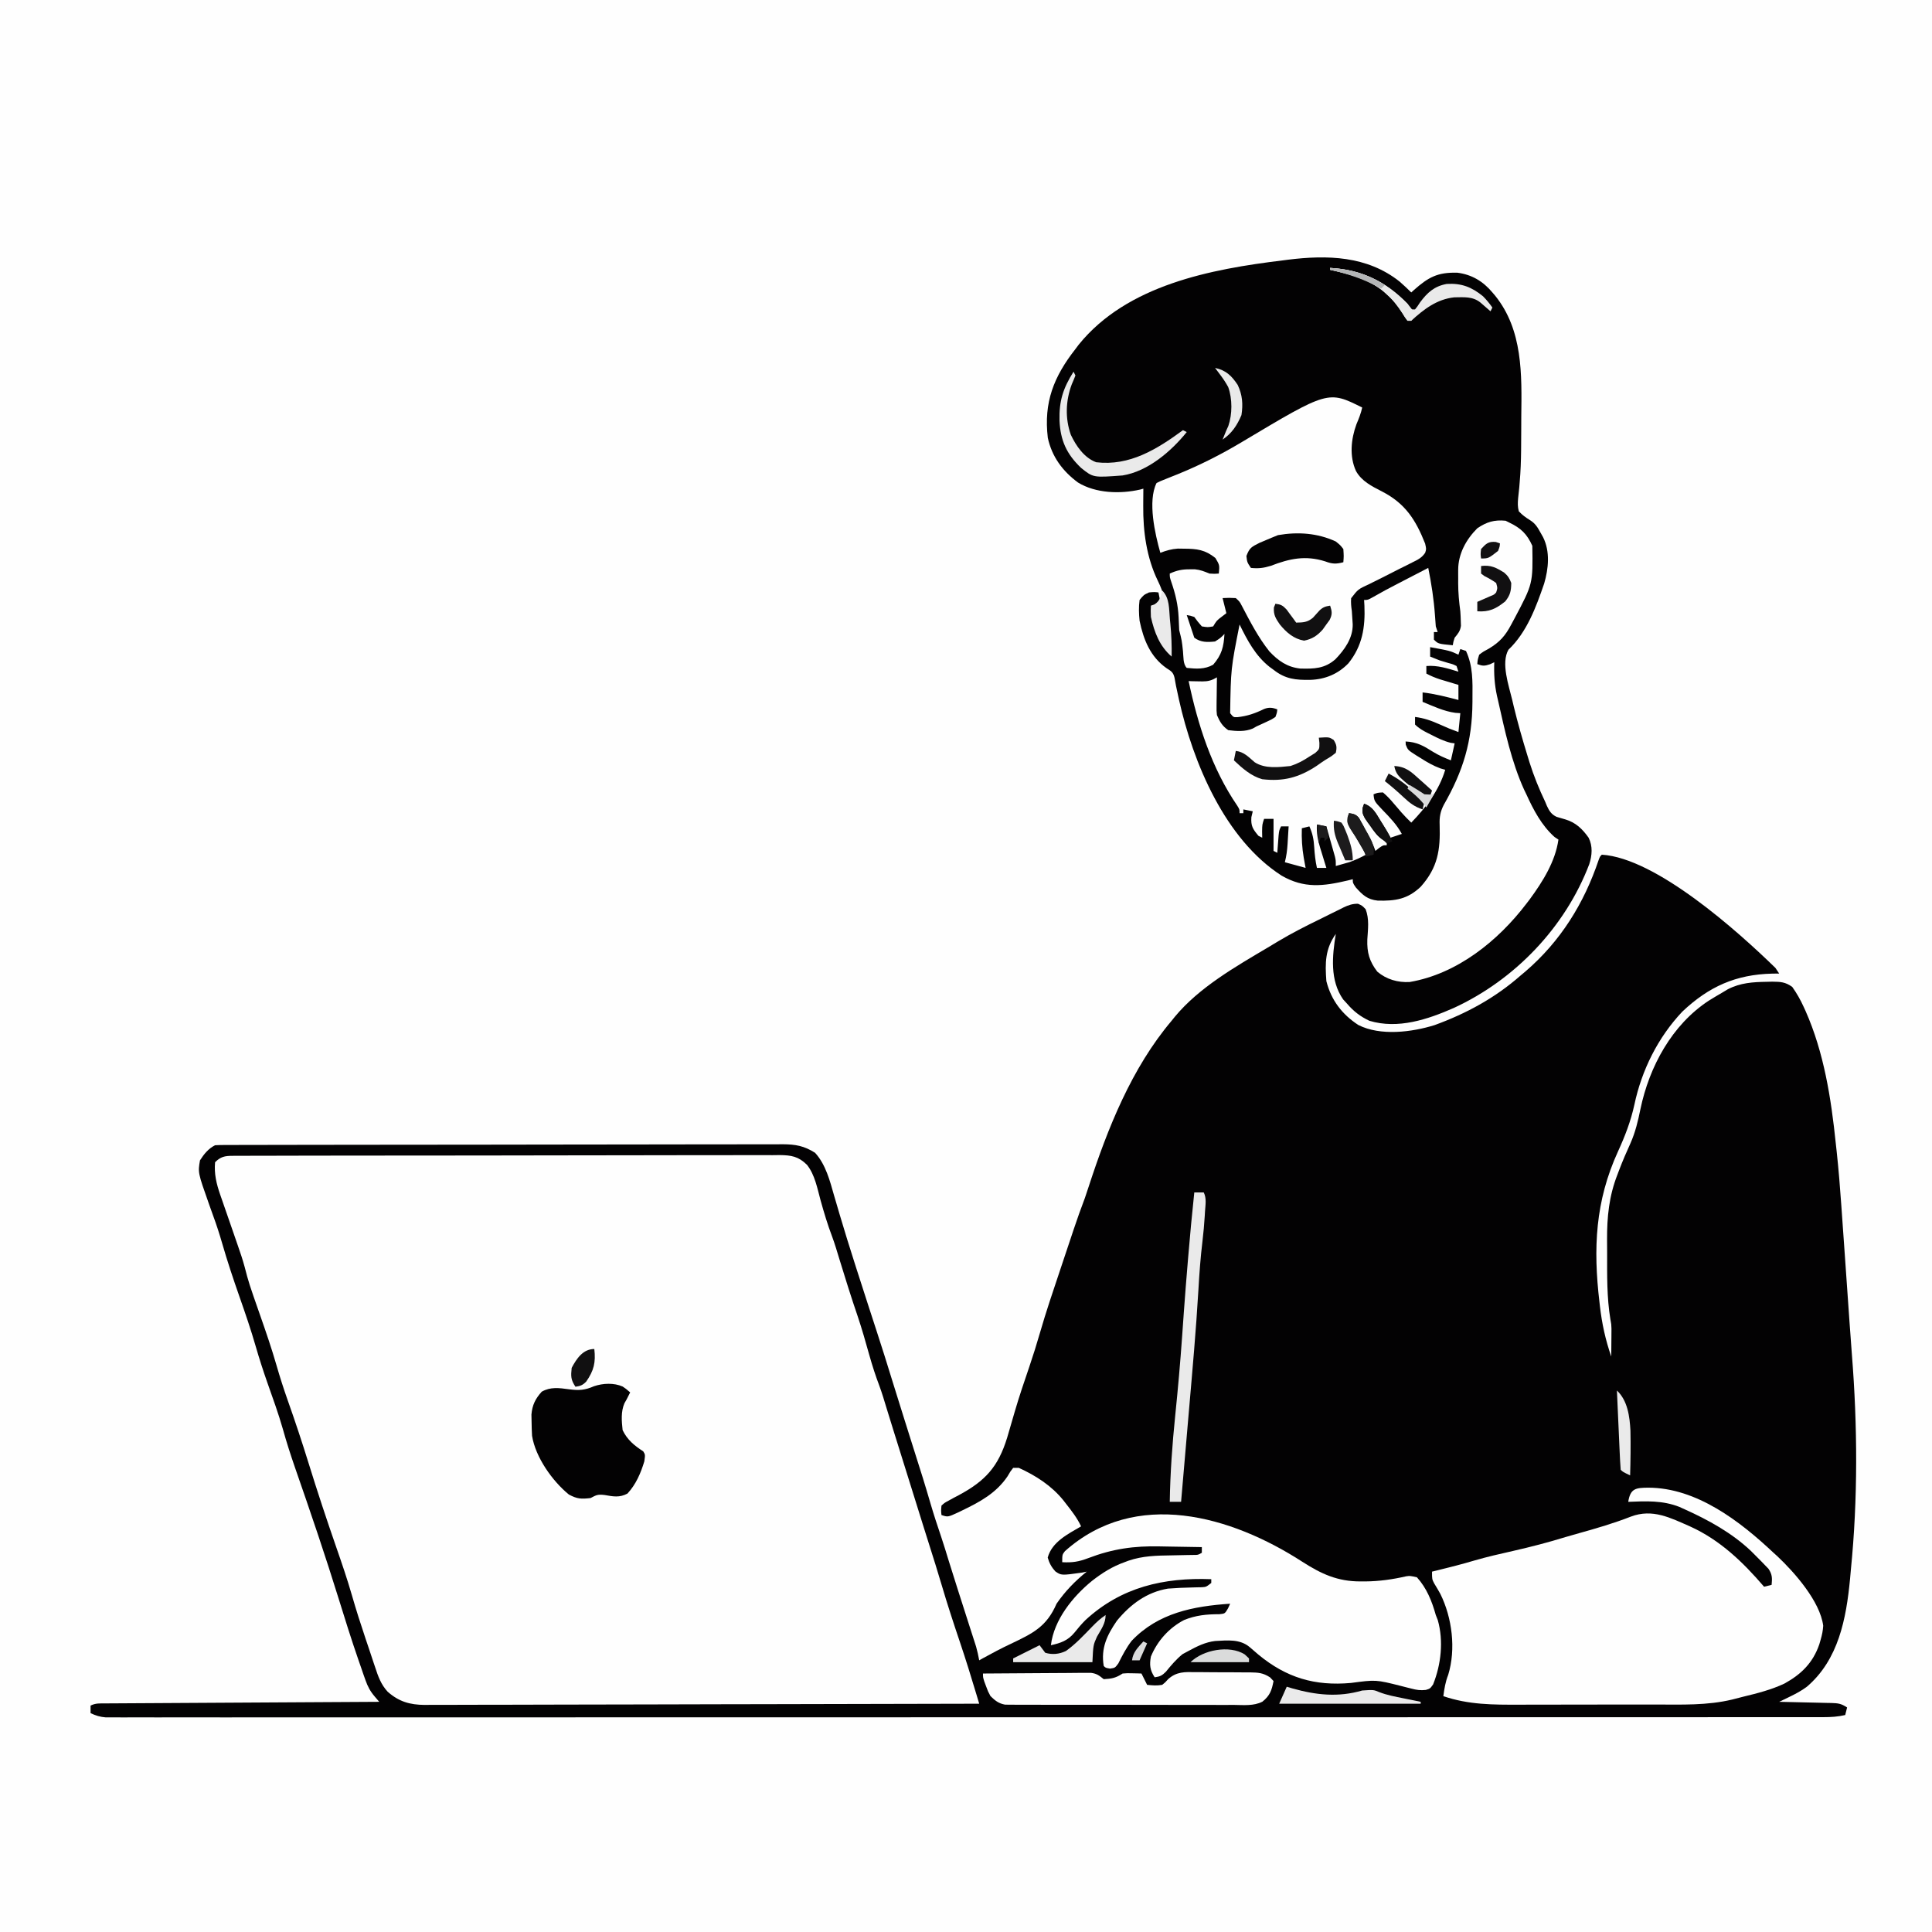 <svg xmlns="http://www.w3.org/2000/svg" width="1024" height="1024"><rect width="100%" height="100%" fill="#808080" stroke="none"/><path d="M0 0 C337.92 0 675.84 0 1024 0 C1024 337.92 1024 675.84 1024 1024 C686.08 1024 348.16 1024 0 1024 C0 686.08 0 348.16 0 0 Z " fill="#FEFEFE" transform="translate(0,0)"></path><path d="M0 0 C2.12 1.871 4.179 3.771 6.184 5.766 C6.82 5.186 6.82 5.186 7.469 4.594 C15.206 -2.277 20.098 -5.002 30.668 -4.688 C38.295 -3.704 44.265 -0.11 49.184 5.766 C49.663 6.329 50.143 6.892 50.637 7.473 C65.389 25.764 64.765 49.317 64.496 71.578 C64.485 74.003 64.475 76.428 64.467 78.854 C64.453 81.247 64.438 83.641 64.422 86.035 C64.415 87.198 64.408 88.362 64.4 89.56 C64.338 95.14 64.153 100.657 63.658 106.216 C63.577 107.221 63.496 108.227 63.413 109.262 C63.252 111.129 63.057 112.992 62.82 114.851 C62.608 117.387 62.521 119.305 63.184 121.766 C65.049 123.759 66.908 125.109 69.233 126.531 C71.889 128.213 73.127 130.223 74.621 132.953 C75.094 133.792 75.567 134.631 76.055 135.496 C79.847 143.121 78.952 152.101 76.621 160.078 C72.326 172.569 67.453 185.86 57.684 195.141 C53.64 202.217 57.896 214.151 59.684 221.703 C59.941 222.803 60.199 223.904 60.465 225.037 C62.593 233.852 65.083 242.539 67.746 251.203 C68.291 252.987 68.291 252.987 68.848 254.806 C71.138 262.067 73.903 268.901 77.184 275.766 C77.474 276.465 77.764 277.164 78.064 277.885 C79.315 280.591 80.48 282.438 83.223 283.715 C84.784 284.208 86.357 284.669 87.938 285.098 C93.428 286.731 96.941 290.201 100.184 294.766 C102.417 299.233 102.047 304.08 100.539 308.771 C87.815 342.211 61.069 370.119 28.71 385.01 C14.852 391.119 -0.877 396.359 -15.996 391.809 C-20.742 389.59 -24.408 386.776 -27.816 382.766 C-28.518 382.003 -29.219 381.239 -29.941 380.453 C-36.999 370.338 -35.723 357.466 -33.816 345.766 C-39.495 353.825 -39.532 361.127 -38.816 370.766 C-36.273 380.873 -30.507 388.395 -21.879 394.031 C-10.188 399.96 6.491 397.856 18.578 394.086 C35.537 387.876 50.561 379.733 64.184 367.766 C65.001 367.081 65.818 366.397 66.66 365.691 C85.285 349.697 97.742 329.643 105.526 306.505 C106.184 304.766 106.184 304.766 107.184 303.766 C136.047 305.589 179.357 344.443 199.184 363.766 C199.844 364.756 200.504 365.746 201.184 366.766 C199.963 366.78 198.742 366.794 197.484 366.809 C178.261 367.267 163.948 373.631 149.879 386.918 C136.962 400.565 128.327 417.93 124.445 436.25 C122.512 445.083 119.516 452.849 115.746 461.078 C103.683 487.442 102.559 512.457 105.934 540.953 C106.012 541.645 106.091 542.337 106.171 543.05 C107.245 552.339 109.109 560.928 112.184 569.766 C112.211 567.057 112.231 564.349 112.246 561.641 C112.254 560.88 112.263 560.12 112.271 559.336 C112.275 558.588 112.278 557.841 112.281 557.07 C112.286 556.39 112.292 555.709 112.297 555.007 C112.221 552.659 112.221 552.659 111.712 549.949 C109.802 538.444 109.997 526.474 109.998 514.837 C109.996 512.503 109.978 510.17 109.959 507.836 C109.911 495.746 110.995 484.747 115.434 473.391 C115.894 472.168 115.894 472.168 116.365 470.92 C118.204 466.096 120.228 461.399 122.371 456.703 C124.998 450.749 126.364 444.93 127.65 438.593 C132.361 416.055 144.331 393.944 163.871 381.141 C166.284 379.638 168.726 378.194 171.184 376.766 C172.108 376.21 173.032 375.654 173.984 375.082 C180.702 371.65 187.206 371.262 194.621 371.141 C195.581 371.117 196.542 371.094 197.531 371.07 C201.953 371.12 204.428 371.23 208.098 373.832 C210.504 377.216 212.399 380.557 214.121 384.328 C214.633 385.444 214.633 385.444 215.156 386.583 C224.908 408.55 228.737 433.003 231.184 456.766 C231.346 458.241 231.509 459.716 231.672 461.191 C232.692 470.672 233.458 480.164 234.121 489.676 C234.207 490.891 234.293 492.106 234.381 493.357 C234.56 495.899 234.739 498.441 234.917 500.982 C235.172 504.604 235.429 508.225 235.688 511.846 C236.636 525.154 237.568 538.462 238.484 551.772 C238.875 557.438 239.279 563.103 239.729 568.765 C242.719 606.424 242.943 645.155 239.184 682.766 C239.038 684.405 238.892 686.044 238.746 687.684 C236.718 708.771 232.635 730.416 215.88 744.755 C212.996 746.905 210.114 748.441 206.879 750.008 C205.809 750.53 204.739 751.052 203.637 751.589 C202.423 752.172 202.423 752.172 201.184 752.766 C202.168 752.785 203.152 752.805 204.165 752.826 C207.816 752.902 211.467 752.99 215.118 753.083 C216.698 753.121 218.278 753.156 219.858 753.188 C222.13 753.233 224.401 753.291 226.672 753.352 C227.378 753.363 228.085 753.375 228.812 753.387 C232.461 753.496 234.066 753.687 237.184 755.766 C236.854 757.086 236.524 758.406 236.184 759.766 C232.285 760.682 228.67 760.891 224.669 760.892 C223.702 760.894 223.702 760.894 222.716 760.897 C220.549 760.901 218.382 760.897 216.214 760.894 C214.641 760.896 213.068 760.897 211.494 760.9 C207.149 760.904 202.804 760.903 198.459 760.9 C193.74 760.899 189.021 760.903 184.303 760.906 C176.025 760.911 167.747 760.913 159.469 760.912 C147.161 760.91 134.852 760.914 122.543 760.92 C99.283 760.929 76.024 760.932 52.765 760.933 C34.809 760.933 16.853 760.935 -1.104 760.938 C-6.267 760.939 -11.43 760.94 -16.594 760.941 C-17.877 760.941 -19.161 760.941 -20.483 760.942 C-56.598 760.948 -92.713 760.952 -128.827 760.951 C-130.203 760.951 -131.579 760.951 -132.955 760.951 C-139.168 760.951 -145.381 760.951 -151.594 760.951 C-154.364 760.951 -157.135 760.951 -159.906 760.951 C-161.292 760.951 -162.679 760.951 -164.066 760.951 C-207.926 760.95 -251.787 760.958 -295.647 760.971 C-306.7 760.975 -317.753 760.978 -328.805 760.982 C-329.826 760.982 -329.826 760.982 -330.868 760.982 C-367.591 760.993 -404.315 760.995 -441.039 760.994 C-446.202 760.994 -451.366 760.994 -456.529 760.994 C-457.801 760.994 -459.072 760.994 -460.382 760.994 C-480.879 760.994 -501.376 761.001 -521.873 761.009 C-542.456 761.018 -563.039 761.019 -583.623 761.012 C-595.864 761.008 -608.105 761.01 -620.346 761.02 C-628.511 761.026 -636.677 761.025 -644.843 761.018 C-649.503 761.014 -654.162 761.013 -658.822 761.021 C-663.056 761.028 -667.29 761.026 -671.524 761.017 C-673.051 761.015 -674.578 761.017 -676.105 761.022 C-678.171 761.029 -680.236 761.024 -682.302 761.015 C-684.021 761.015 -684.021 761.015 -685.775 761.015 C-688.843 760.763 -691.046 760.069 -693.816 758.766 C-693.816 757.446 -693.816 756.126 -693.816 754.766 C-691.083 753.399 -688.904 753.625 -685.843 753.607 C-684.57 753.598 -683.297 753.588 -681.985 753.578 C-680.566 753.572 -679.147 753.566 -677.728 753.56 C-676.24 753.551 -674.752 753.541 -673.264 753.53 C-669.217 753.503 -665.17 753.482 -661.122 753.462 C-656.896 753.44 -652.669 753.413 -648.442 753.386 C-640.435 753.336 -632.427 753.291 -624.42 753.248 C-615.305 753.199 -606.19 753.144 -597.075 753.089 C-578.322 752.975 -559.569 752.868 -540.816 752.766 C-541.614 751.831 -542.412 750.897 -543.234 749.934 C-545.567 747.203 -546.905 744.702 -548.105 741.285 C-548.484 740.222 -548.862 739.159 -549.251 738.064 C-549.644 736.914 -550.037 735.763 -550.441 734.578 C-550.869 733.354 -551.296 732.13 -551.737 730.869 C-555.587 719.769 -559.084 708.556 -562.567 697.337 C-565.887 686.648 -569.331 676.006 -572.879 665.391 C-573.129 664.642 -573.379 663.894 -573.636 663.122 C-577.513 651.532 -581.504 639.983 -585.52 628.44 C-587.818 621.793 -589.955 615.143 -591.845 608.37 C-594.224 600.033 -597.185 591.876 -600.076 583.705 C-602.314 577.33 -604.387 570.944 -606.254 564.453 C-608.8 555.613 -611.773 546.945 -614.816 538.266 C-618.151 528.753 -621.331 519.241 -624.124 509.554 C-625.544 504.638 -627.105 499.813 -628.879 495.016 C-629.384 493.606 -629.888 492.196 -630.391 490.785 C-630.631 490.11 -630.871 489.436 -631.119 488.741 C-636.938 472.269 -636.938 472.269 -635.816 465.766 C-633.7 462.455 -631.366 459.54 -627.816 457.766 C-626.13 457.668 -624.44 457.635 -622.751 457.631 C-621.672 457.627 -620.593 457.622 -619.482 457.618 C-617.69 457.618 -617.69 457.618 -615.861 457.618 C-614.599 457.615 -613.337 457.611 -612.037 457.607 C-608.522 457.597 -605.008 457.594 -601.493 457.591 C-597.707 457.587 -593.921 457.577 -590.135 457.569 C-580.985 457.549 -571.835 457.539 -562.684 457.53 C-558.377 457.526 -554.069 457.52 -549.762 457.515 C-535.444 457.498 -521.127 457.483 -506.81 457.476 C-503.093 457.474 -499.376 457.472 -495.659 457.47 C-494.273 457.47 -494.273 457.47 -492.859 457.469 C-477.895 457.461 -462.93 457.435 -447.966 457.403 C-432.606 457.37 -417.247 457.352 -401.888 457.349 C-393.263 457.346 -384.637 457.338 -376.012 457.312 C-368.665 457.29 -361.319 457.282 -353.973 457.292 C-350.225 457.297 -346.477 457.295 -342.73 457.275 C-338.664 457.254 -334.599 457.265 -330.534 457.278 C-329.352 457.267 -328.171 457.256 -326.953 457.245 C-320.106 457.298 -315.642 458.084 -309.816 461.766 C-304.127 467.977 -301.951 476.66 -299.691 484.578 C-299.37 485.664 -299.049 486.75 -298.719 487.869 C-298.07 490.063 -297.427 492.257 -296.788 494.454 C-294.253 503.094 -291.549 511.686 -288.816 520.266 C-288.392 521.599 -288.392 521.599 -287.96 522.959 C-285.937 529.298 -283.891 535.629 -281.836 541.957 C-281.442 543.171 -281.442 543.171 -281.04 544.41 C-279.722 548.468 -278.402 552.525 -277.08 556.582 C-274.247 565.287 -271.485 574.008 -268.816 582.766 C-268.009 585.371 -267.194 587.975 -266.379 590.578 C-265.95 591.947 -265.522 593.315 -265.094 594.684 C-264.881 595.363 -264.668 596.043 -264.449 596.744 C-263.842 598.684 -263.237 600.625 -262.633 602.566 C-260.814 608.406 -258.987 614.242 -257.121 620.066 C-254.172 629.275 -251.278 638.487 -248.592 647.776 C-246.88 653.654 -244.954 659.447 -242.992 665.246 C-241.576 669.484 -240.27 673.749 -238.969 678.023 C-237.51 682.76 -236.009 687.481 -234.504 692.203 C-234.208 693.133 -233.912 694.062 -233.607 695.02 C-232.027 699.982 -230.439 704.941 -228.844 709.898 C-228.525 710.892 -228.206 711.885 -227.878 712.908 C-227.267 714.813 -226.654 716.717 -226.038 718.621 C-225.761 719.485 -225.484 720.348 -225.199 721.238 C-224.956 721.994 -224.712 722.749 -224.461 723.528 C-223.771 725.922 -223.273 728.317 -222.816 730.766 C-222.159 730.398 -221.501 730.03 -220.823 729.651 C-215.929 726.944 -211.023 724.349 -205.957 721.977 C-194.228 716.395 -187.078 712.916 -181.816 700.766 C-177.301 694.191 -172.021 688.749 -165.816 683.766 C-166.621 683.931 -167.425 684.096 -168.254 684.266 C-179.295 685.815 -179.295 685.815 -182.504 683.602 C-184.503 681.386 -185.696 679.191 -186.504 676.328 C-184.267 667.99 -175.757 663.829 -168.816 659.766 C-170.915 655.302 -173.784 651.632 -176.816 647.766 C-177.293 647.151 -177.77 646.536 -178.262 645.902 C-184.531 638.177 -192.802 632.872 -201.816 628.766 C-202.806 628.766 -203.796 628.766 -204.816 628.766 C-206.352 630.734 -206.352 630.734 -207.816 633.266 C-213.858 642.164 -222.327 646.757 -231.816 651.328 C-232.559 651.687 -233.301 652.046 -234.066 652.417 C-239.442 654.89 -239.442 654.89 -242.816 653.766 C-243.063 651.436 -243.063 651.436 -242.816 648.766 C-241.167 647.268 -241.167 647.268 -238.871 646.047 C-238.041 645.589 -237.211 645.132 -236.355 644.66 C-235.037 643.97 -235.037 643.97 -233.691 643.266 C-219.647 635.715 -212.792 628.317 -208.016 612.812 C-206.637 608.2 -205.301 603.574 -203.972 598.947 C-201.623 590.886 -198.911 582.944 -196.202 574.997 C-194.199 569.081 -192.328 563.148 -190.605 557.145 C-187.372 545.941 -183.618 534.906 -179.914 523.851 C-178.684 520.18 -177.459 516.507 -176.234 512.834 C-175.447 510.476 -174.659 508.119 -173.871 505.762 C-173.509 504.675 -173.146 503.589 -172.772 502.469 C-170.89 496.857 -168.924 491.297 -166.816 485.766 C-166.138 483.77 -165.47 481.77 -164.816 479.766 C-154.704 448.754 -142.062 416.883 -120.816 391.766 C-120.266 391.081 -119.716 390.397 -119.148 389.691 C-106.278 374.131 -86.973 363.136 -69.807 352.948 C-68.059 351.91 -66.318 350.858 -64.578 349.805 C-57.205 345.395 -49.606 341.522 -41.882 337.774 C-39.792 336.754 -37.715 335.712 -35.637 334.668 C-34.301 334.012 -32.965 333.357 -31.629 332.703 C-31.017 332.392 -30.406 332.081 -29.776 331.76 C-27.108 330.478 -25.053 329.765 -22.078 329.77 C-19.816 330.766 -19.816 330.766 -17.996 332.688 C-15.996 337.908 -16.772 343.247 -17.109 348.754 C-17.336 355.596 -16.023 360.29 -11.816 365.766 C-6.983 369.868 -0.927 371.611 5.363 371.246 C30.448 366.973 52.138 349.516 67.184 329.766 C67.789 328.975 68.395 328.185 69.02 327.371 C75.876 318.017 82.552 307.388 84.184 295.766 C83.503 295.312 82.822 294.858 82.121 294.391 C75.252 288.252 70.959 280.06 67.184 271.766 C66.797 270.968 66.41 270.17 66.012 269.348 C59.286 254.564 55.798 238.109 52.246 222.328 C51.929 220.955 51.929 220.955 51.605 219.553 C50.309 213.55 49.939 207.9 50.184 201.766 C49.441 202.116 48.699 202.467 47.934 202.828 C45.051 203.811 43.972 203.798 41.184 202.766 C41.359 200.469 41.359 200.469 42.184 197.766 C44.477 196.062 44.477 196.062 47.371 194.516 C53.166 191.024 56.051 187.69 59.184 181.766 C60.061 180.132 60.061 180.132 60.957 178.465 C70.668 160.139 70.668 160.139 70.348 140.066 C67.579 133.85 64.292 130.665 58.184 127.766 C57.524 127.436 56.864 127.106 56.184 126.766 C50.181 126.165 46.083 127.437 41.184 130.766 C35.25 136.7 31.065 144.303 31.051 152.812 C31.049 153.576 31.048 154.339 31.047 155.125 C31.051 155.914 31.055 156.703 31.059 157.516 C31.055 158.289 31.051 159.062 31.047 159.859 C31.055 164.92 31.505 169.753 32.184 174.766 C32.309 176.513 32.4 178.264 32.434 180.016 C32.459 180.825 32.485 181.635 32.512 182.469 C32.107 185.3 30.985 186.59 29.184 188.766 C28.478 190.913 28.478 190.913 28.184 192.766 C20.434 192.016 20.434 192.016 18.184 189.766 C18.184 188.446 18.184 187.126 18.184 185.766 C18.844 185.766 19.504 185.766 20.184 185.766 C19.854 184.776 19.524 183.786 19.184 182.766 C19.004 180.81 18.864 178.851 18.746 176.891 C18.149 168.411 16.866 160.093 15.184 151.766 C11.162 153.847 7.141 155.931 3.121 158.016 C1.987 158.602 0.854 159.189 -0.314 159.793 C-7.223 163.37 -7.223 163.37 -14 167.188 C-16.816 168.766 -16.816 168.766 -18.816 168.766 C-18.758 169.77 -18.7 170.774 -18.641 171.809 C-18.181 183.255 -19.705 193.083 -27.129 202.328 C-32.613 208.016 -39.463 210.837 -47.312 211.109 C-55.075 211.224 -60.519 210.735 -66.816 205.766 C-67.5 205.269 -68.183 204.773 -68.887 204.262 C-76.37 198.358 -80.691 190.203 -84.816 181.766 C-89.439 205.16 -89.439 205.16 -89.816 228.766 C-88.069 230.954 -88.069 230.954 -85.969 230.883 C-80.662 230.303 -76.621 228.884 -71.836 226.555 C-69.203 225.526 -67.431 225.753 -64.816 226.766 C-65.016 228.602 -65.016 228.602 -65.816 230.766 C-67.961 232.18 -67.961 232.18 -70.629 233.391 C-71.502 233.795 -72.374 234.2 -73.273 234.617 C-74.113 234.996 -74.952 235.375 -75.816 235.766 C-76.47 236.137 -77.124 236.508 -77.797 236.891 C-81.893 238.665 -86.458 238.31 -90.816 237.766 C-93.966 235.614 -95.337 233.226 -96.816 229.766 C-97.043 227.476 -97.043 227.476 -97.012 225 C-97.005 224.111 -96.999 223.221 -96.992 222.305 C-96.975 221.384 -96.959 220.464 -96.941 219.516 C-96.932 218.58 -96.923 217.644 -96.914 216.68 C-96.891 214.375 -96.858 212.07 -96.816 209.766 C-97.419 210.092 -98.021 210.418 -98.642 210.753 C-101.413 212.043 -103.525 211.963 -106.566 211.891 C-107.551 211.873 -108.536 211.855 -109.551 211.836 C-110.298 211.813 -111.046 211.79 -111.816 211.766 C-106.94 234.929 -99.541 258.061 -86.066 277.762 C-84.816 279.766 -84.816 279.766 -84.816 281.766 C-84.156 281.766 -83.496 281.766 -82.816 281.766 C-82.816 281.106 -82.816 280.446 -82.816 279.766 C-81.166 280.096 -79.516 280.426 -77.816 280.766 C-78.064 281.797 -78.311 282.828 -78.566 283.891 C-78.871 288.619 -77.797 290.189 -74.816 293.766 C-74.156 294.096 -73.496 294.426 -72.816 294.766 C-72.847 293.126 -72.847 293.126 -72.879 291.453 C-72.816 287.766 -72.816 287.766 -71.816 284.766 C-70.166 284.766 -68.516 284.766 -66.816 284.766 C-66.816 290.376 -66.816 295.986 -66.816 301.766 C-66.156 302.096 -65.496 302.426 -64.816 302.766 C-64.756 301.923 -64.695 301.08 -64.633 300.211 C-64.549 299.115 -64.465 298.02 -64.379 296.891 C-64.298 295.8 -64.216 294.71 -64.133 293.586 C-63.816 290.766 -63.816 290.766 -62.816 288.766 C-61.496 288.766 -60.176 288.766 -58.816 288.766 C-58.958 291.183 -59.104 293.599 -59.254 296.016 C-59.313 297.038 -59.313 297.038 -59.373 298.082 C-59.587 301.471 -59.989 304.454 -60.816 307.766 C-55.371 309.251 -55.371 309.251 -49.816 310.766 C-50.146 308.971 -50.476 307.177 -50.816 305.328 C-51.708 300.037 -51.995 295.12 -51.816 289.766 C-50.496 289.436 -49.176 289.106 -47.816 288.766 C-46.117 292.508 -45.499 295.673 -45.254 299.766 C-45.019 303.525 -44.635 307.086 -43.816 310.766 C-42.166 310.766 -40.516 310.766 -38.816 310.766 C-39.358 309.029 -39.358 309.029 -39.91 307.258 C-40.379 305.719 -40.848 304.18 -41.316 302.641 C-41.555 301.88 -41.793 301.12 -42.039 300.336 C-43.343 296.016 -44.108 292.333 -43.816 287.766 C-42.166 288.096 -40.516 288.426 -38.816 288.766 C-37.978 291.702 -37.146 294.639 -36.316 297.578 C-36.078 298.412 -35.839 299.245 -35.594 300.104 C-35.255 301.307 -35.255 301.307 -34.91 302.535 C-34.701 303.274 -34.491 304.012 -34.275 304.773 C-33.816 306.766 -33.816 306.766 -33.816 309.766 C-32.273 309.335 -30.732 308.896 -29.191 308.453 C-28.333 308.209 -27.474 307.966 -26.59 307.715 C-23.503 306.659 -20.704 305.277 -17.816 303.766 C-18.92 301.87 -20.024 299.974 -21.129 298.078 C-22.051 296.495 -22.051 296.495 -22.992 294.879 C-24.145 292.912 -25.332 290.964 -26.566 289.047 C-27.816 286.766 -27.816 286.766 -27.504 283.953 C-27.277 283.231 -27.05 282.509 -26.816 281.766 C-24.377 282.136 -23.15 282.36 -21.552 284.3 C-21.202 284.946 -20.853 285.592 -20.492 286.258 C-19.909 287.315 -19.909 287.315 -19.314 288.395 C-18.728 289.506 -18.728 289.506 -18.129 290.641 C-17.726 291.374 -17.323 292.108 -16.908 292.863 C-15.299 295.822 -13.884 298.562 -12.816 301.766 C-12.198 301.271 -11.579 300.776 -10.941 300.266 C-8.816 298.766 -8.816 298.766 -6.816 298.766 C-6.816 298.106 -6.816 297.446 -6.816 296.766 C-7.377 296.566 -7.938 296.366 -8.516 296.16 C-11.723 294.216 -13.54 291.485 -15.629 288.453 C-16.048 287.884 -16.468 287.315 -16.9 286.729 C-18.864 283.911 -19.862 282.328 -19.578 278.848 C-19.201 277.817 -19.201 277.817 -18.816 276.766 C-14.288 278.258 -12.48 281.907 -10.129 285.766 C-9.726 286.408 -9.323 287.05 -8.908 287.711 C-7.463 290.026 -6.038 292.323 -4.816 294.766 C-2.836 294.106 -0.856 293.446 1.184 292.766 C-1.475 287.856 -5.108 284.1 -8.965 280.139 C-13.45 275.407 -13.45 275.407 -13.816 271.766 C-11.664 270.91 -11.664 270.91 -8.816 270.766 C-6.676 272.621 -5.035 274.297 -3.254 276.453 C-2.316 277.541 -1.377 278.628 -0.438 279.715 C0.005 280.236 0.447 280.757 0.903 281.294 C2.573 283.213 4.356 284.998 6.184 286.766 C13.979 278.742 20.965 269.609 24.184 258.766 C23.344 258.526 22.505 258.286 21.641 258.039 C17.681 256.58 14.405 254.665 10.871 252.391 C10.239 252.004 9.607 251.617 8.955 251.219 C4.402 248.31 4.402 248.31 3.266 245.477 C3.225 244.63 3.225 244.63 3.184 243.766 C9.121 244.024 12.764 246.101 17.738 249.266 C20.791 251.138 23.855 252.463 27.184 253.766 C27.844 250.796 28.504 247.826 29.184 244.766 C28.507 244.672 27.83 244.577 27.133 244.48 C23.481 243.595 20.318 242.033 16.996 240.328 C16.053 239.859 16.053 239.859 15.092 239.381 C12.443 238.041 10.296 236.878 8.184 234.766 C8.184 233.446 8.184 232.126 8.184 230.766 C13.013 231.357 16.936 232.788 21.371 234.766 C26.213 236.924 26.213 236.924 31.184 238.766 C31.514 235.466 31.844 232.166 32.184 228.766 C31.297 228.704 30.41 228.642 29.496 228.578 C23.436 227.752 17.808 225.058 12.184 222.766 C12.184 221.116 12.184 219.466 12.184 217.766 C18.668 218.503 24.876 220.119 31.184 221.766 C31.184 219.126 31.184 216.486 31.184 213.766 C30.292 213.5 29.4 213.235 28.48 212.961 C27.31 212.608 26.14 212.255 24.934 211.891 C23.773 211.543 22.613 211.195 21.418 210.836 C18.832 209.98 16.561 209.072 14.184 207.766 C14.184 206.446 14.184 205.126 14.184 203.766 C20.186 203.279 25.501 205.067 31.184 206.766 C30.854 205.776 30.524 204.786 30.184 203.766 C28.255 202.811 28.255 202.811 25.934 202.203 C25.125 201.958 24.317 201.713 23.484 201.461 C22.725 201.231 21.966 201.002 21.184 200.766 C19.51 200.117 17.839 199.46 16.184 198.766 C16.184 197.116 16.184 195.466 16.184 193.766 C26.742 195.693 26.742 195.693 31.184 197.766 C31.514 196.776 31.844 195.786 32.184 194.766 C33.174 195.096 34.164 195.426 35.184 195.766 C38.919 203.79 38.697 212.024 38.621 220.703 C38.617 221.804 38.617 221.804 38.612 222.928 C38.485 243.674 33.743 259.343 23.383 277.426 C21.553 280.996 21.055 283.974 21.227 287.961 C21.634 301.243 20.312 310.52 11.184 320.766 C4.222 327.371 -2.211 328.335 -11.562 328.117 C-17.129 327.516 -19.569 325.145 -23.191 321.141 C-24.816 318.766 -24.816 318.766 -24.816 316.766 C-25.676 316.982 -26.536 317.199 -27.422 317.422 C-40.465 320.494 -50.543 321.774 -62.531 314.875 C-92.556 295.596 -109.507 254.984 -116.952 221.534 C-118.675 213.594 -118.675 213.594 -119.285 210.016 C-119.981 207.07 -121.049 206.49 -123.566 204.891 C-132.107 198.866 -135.74 189.853 -137.816 179.766 C-138.199 176.047 -138.318 172.476 -137.816 168.766 C-135.629 166.078 -135.629 166.078 -132.816 164.766 C-130.004 164.516 -130.004 164.516 -127.816 164.766 C-127.486 166.416 -127.156 168.066 -126.816 169.766 C-128.136 170.426 -129.456 171.086 -130.816 171.766 C-130.187 181.359 -127.668 190.033 -121.816 197.766 C-121.674 184.121 -122.02 171.01 -128.134 158.604 C-134.111 146.35 -136.012 132.338 -135.879 118.828 C-135.874 117.953 -135.87 117.079 -135.865 116.178 C-135.854 114.04 -135.836 111.903 -135.816 109.766 C-136.382 109.924 -136.948 110.083 -137.531 110.246 C-148.161 112.662 -161.092 112.243 -170.441 106.52 C-178.552 100.53 -184.27 92.911 -186.453 82.824 C-188.687 64.013 -183.308 50.418 -171.816 35.766 C-170.946 34.604 -170.946 34.604 -170.059 33.418 C-144.394 1.711 -99.797 -6.618 -61.816 -11.234 C-61.008 -11.34 -60.2 -11.446 -59.368 -11.556 C-38.352 -14.182 -17.236 -13.674 0 0 Z " fill="#030203" transform="translate(741.816,149.234)"></path><path d="M0 0 C1.594 -0.015 1.594 -0.015 3.22 -0.029 C4.386 -0.025 5.553 -0.02 6.755 -0.015 C8.614 -0.025 8.614 -0.025 10.512 -0.036 C13.956 -0.052 17.399 -0.054 20.842 -0.05 C24.556 -0.05 28.269 -0.066 31.982 -0.08 C39.257 -0.105 46.533 -0.114 53.809 -0.115 C59.722 -0.117 65.636 -0.123 71.55 -0.132 C88.313 -0.159 105.077 -0.173 121.84 -0.17 C122.744 -0.17 123.648 -0.17 124.58 -0.17 C125.485 -0.17 126.39 -0.17 127.322 -0.17 C141.99 -0.168 156.657 -0.197 171.325 -0.239 C186.383 -0.283 201.44 -0.303 216.498 -0.301 C224.953 -0.3 233.407 -0.308 241.862 -0.34 C249.061 -0.367 256.26 -0.374 263.459 -0.354 C267.132 -0.344 270.804 -0.344 274.477 -0.37 C278.46 -0.398 282.441 -0.379 286.424 -0.356 C287.584 -0.371 288.743 -0.387 289.938 -0.403 C296.22 -0.322 299.967 0.285 304.512 4.784 C308.708 10.086 309.968 17.224 311.717 23.636 C313.535 30.157 315.445 36.556 317.858 42.886 C319.288 46.765 320.453 50.719 321.651 54.675 C322.98 59.045 324.344 63.404 325.717 67.761 C325.975 68.579 326.232 69.397 326.498 70.24 C328.036 75.101 329.634 79.935 331.28 84.761 C333.634 91.74 335.626 98.801 337.615 105.891 C339.149 111.313 340.845 116.607 342.854 121.874 C344.31 125.824 345.498 129.85 346.717 133.878 C347.862 137.659 349.036 141.429 350.217 145.198 C350.643 146.559 351.069 147.92 351.495 149.28 C351.707 149.959 351.92 150.638 352.139 151.338 C353.187 154.687 354.233 158.036 355.28 161.386 C355.696 162.719 356.113 164.053 356.53 165.386 C359.03 173.386 359.03 173.386 359.654 175.385 C360.072 176.721 360.489 178.057 360.907 179.392 C361.937 182.688 362.966 185.984 363.995 189.28 C364.402 190.586 364.81 191.892 365.217 193.198 C365.422 193.854 365.626 194.509 365.837 195.184 C366.955 198.763 368.081 202.34 369.217 205.913 C371.495 213.083 373.753 220.254 375.88 227.471 C378.87 237.612 382.146 247.643 385.533 257.659 C388.658 266.917 391.536 276.238 394.343 285.596 C394.747 286.943 394.747 286.943 395.159 288.317 C395.364 288.999 395.569 289.682 395.78 290.386 C357.333 290.5 318.885 290.588 280.438 290.641 C275.898 290.647 271.358 290.654 266.818 290.661 C265.915 290.662 265.011 290.663 264.08 290.665 C249.449 290.686 234.818 290.726 220.187 290.772 C205.173 290.818 190.158 290.846 175.143 290.856 C165.88 290.863 156.617 290.885 147.353 290.925 C140.999 290.952 134.646 290.96 128.292 290.953 C124.627 290.95 120.962 290.955 117.297 290.982 C113.32 291.011 109.343 291.001 105.365 290.987 C104.212 291.002 103.06 291.016 101.872 291.031 C93.976 290.958 88.229 289.313 82.237 284.025 C78.727 280.224 77.189 275.899 75.623 271.085 C75.219 269.893 75.219 269.893 74.806 268.677 C73.952 266.147 73.116 263.61 72.28 261.073 C71.72 259.414 71.158 257.754 70.596 256.095 C68.003 248.395 65.533 240.675 63.287 232.866 C60.832 224.336 57.964 215.965 55.048 207.583 C49.906 192.786 44.99 177.939 40.361 162.974 C36.871 151.702 33.163 140.529 29.214 129.408 C27.086 123.371 25.143 117.317 23.373 111.167 C20.781 102.169 17.749 93.346 14.655 84.511 C8.691 67.471 8.691 67.471 6.418 58.767 C5.384 54.91 4.089 51.157 2.78 47.386 C2.367 46.192 1.954 44.997 1.529 43.767 C0.571 40.999 -0.387 38.231 -1.345 35.464 C-1.592 34.753 -1.838 34.042 -2.091 33.31 C-2.597 31.853 -3.103 30.397 -3.61 28.941 C-4.35 26.814 -5.086 24.686 -5.822 22.558 C-6.048 21.912 -6.274 21.266 -6.507 20.6 C-8.499 14.815 -9.79 9.538 -9.22 3.386 C-6.28 0.457 -4.072 0.009 0 0 Z " fill="#FEFEFE" transform="translate(123.22,612.614)"></path><path d="M0 0 C25.621 0.003 48.648 17.757 66.438 34.5 C67.1 35.098 67.763 35.696 68.445 36.312 C77.64 44.949 91.149 60.34 92.777 73.18 C92.619 75.785 92.174 77.998 91.438 80.5 C91.194 81.344 90.95 82.189 90.699 83.059 C87.325 92.825 81.168 98.907 72.199 103.836 C65.343 107.074 57.829 108.997 50.478 110.766 C48.511 111.241 46.551 111.742 44.599 112.274 C31.304 115.483 17.789 114.954 4.191 114.934 C2.144 114.936 0.096 114.94 -1.952 114.945 C-8.375 114.959 -14.798 114.958 -21.221 114.946 C-27.8 114.935 -34.378 114.949 -40.956 114.975 C-46.65 114.998 -52.344 115.004 -58.038 114.998 C-61.419 114.995 -64.799 114.999 -68.18 115.015 C-82.165 115.07 -95.215 115.074 -108.562 110.5 C-108.027 106.521 -107.474 102.981 -106 99.25 C-101.794 85.569 -103.889 68.928 -110.164 56.27 C-111.199 54.413 -112.27 52.576 -113.391 50.77 C-114.562 48.5 -114.562 48.5 -114.562 44.5 C-113.57 44.258 -112.577 44.015 -111.555 43.766 C-105.06 42.167 -98.597 40.541 -92.188 38.625 C-85.436 36.653 -78.609 35.11 -71.75 33.562 C-62.287 31.419 -53.001 29.008 -43.732 26.152 C-41.315 25.426 -38.888 24.743 -36.457 24.066 C-27.214 21.492 -18.096 18.832 -9.154 15.328 C2.354 10.99 11.787 15.979 22.352 20.609 C38.186 27.808 50.242 39.467 61.438 52.5 C62.757 52.17 64.077 51.84 65.438 51.5 C65.765 47.918 65.804 46.053 63.785 43.008 C61.359 40.478 58.933 37.961 56.438 35.5 C55.741 34.805 55.045 34.11 54.328 33.395 C44.301 23.952 31.926 17.119 19.438 11.5 C18.476 11.064 17.514 10.629 16.523 10.18 C7.638 6.679 -1.177 7.125 -10.562 7.5 C-9.447 0.437 -6.644 0.052 0 0 Z " fill="#FEFEFE" transform="translate(873.562,788.5)"></path><path d="M0 0 C-0.689 3.146 -1.807 5.915 -3.062 8.875 C-5.929 16.719 -6.866 25.837 -3.312 33.625 C-0.325 39.058 5.172 41.761 10.5 44.5 C22.802 50.824 28.326 59.448 33.348 72.117 C34 75 34 75 33.368 76.993 C31.542 79.672 29.653 80.544 26.758 81.988 C25.69 82.53 24.623 83.072 23.523 83.631 C22.402 84.186 21.28 84.741 20.125 85.312 C16.841 86.96 13.564 88.617 10.3 90.302 C8.056 91.457 5.795 92.577 3.521 93.668 C-2.195 96.314 -2.195 96.314 -5.875 101.078 C-6.043 103.431 -5.854 105.482 -5.5 107.812 C-5.381 109.409 -5.275 111.007 -5.184 112.605 C-5.134 113.365 -5.085 114.125 -5.035 114.908 C-4.914 122.198 -9.311 128.31 -14.168 133.371 C-19.829 138.404 -25.512 138.545 -32.848 138.344 C-39.756 137.59 -44.525 134.227 -49.215 129.238 C-55.058 121.912 -59.436 113.42 -63.773 105.145 C-64.943 102.882 -64.943 102.882 -67 101 C-70.583 100.833 -70.583 100.833 -74 101 C-73.34 103.64 -72.68 106.28 -72 109 C-72.784 109.598 -73.567 110.196 -74.375 110.812 C-77.146 112.911 -77.146 112.911 -79 116 C-81.875 116.5 -81.875 116.5 -85 116 C-87.125 113.562 -87.125 113.562 -89 111 C-91.058 110.311 -91.058 110.311 -93 110 C-92.795 110.615 -92.59 111.23 -92.379 111.863 C-91.253 115.242 -90.126 118.621 -89 122 C-85.544 124.525 -82.149 124.437 -78 124 C-75.092 122.143 -75.092 122.143 -73 120 C-73.434 126.874 -74.41 131.005 -79 136.312 C-83.486 138.836 -87.953 138.517 -93 138 C-95.049 135.951 -94.685 131.954 -95 129.125 C-95.604 123.486 -95.604 123.486 -97 118 C-97.129 115.71 -97.229 113.418 -97.312 111.125 C-97.634 104.542 -98.998 98.768 -101.16 92.512 C-102 90 -102 90 -102 88 C-98.359 86.338 -95.497 85.728 -91.5 85.75 C-90.582 85.745 -89.664 85.74 -88.719 85.734 C-85.813 86.018 -83.672 86.863 -81 88 C-78.291 88.168 -78.291 88.168 -76 88 C-75.578 83.512 -75.578 83.512 -77.812 79.75 C-83.298 75.361 -87.535 74.853 -94.438 74.812 C-95.529 74.798 -96.621 74.784 -97.746 74.77 C-101.133 75.009 -103.839 75.794 -107 77 C-109.777 67.166 -113.82 49.639 -109 40 C-106.921 38.982 -106.921 38.982 -104.18 37.898 C-103.177 37.495 -102.174 37.091 -101.141 36.676 C-100.063 36.247 -98.985 35.817 -97.875 35.375 C-85.906 30.492 -74.854 24.917 -63.781 18.288 C-18.053 -9.027 -18.053 -9.027 0 0 Z " fill="#FEFEFE" transform="translate(722,216)"></path><path d="M0 0 C10.149 6.511 18.694 10.433 30.749 10.424 C32.022 10.425 32.022 10.425 33.322 10.426 C40.715 10.364 47.8 9.375 55.006 7.717 C57.061 7.424 57.061 7.424 60.749 8.237 C65.938 13.971 68.697 20.891 70.749 28.237 C71.094 29.116 71.439 29.995 71.795 30.901 C74.954 41.956 73.544 54.47 69.331 64.998 C67.749 67.237 67.749 67.237 65.455 67.939 C62.577 68.255 60.658 67.971 57.87 67.24 C56.954 67.011 56.037 66.782 55.094 66.546 C53.654 66.176 53.654 66.176 52.186 65.799 C39.01 62.482 39.01 62.482 25.749 64.237 C6.659 65.938 -8.376 61.516 -23.263 49.225 C-24.805 47.922 -26.329 46.599 -27.853 45.276 C-33.044 40.863 -39.654 41.655 -46.171 42.001 C-51.312 42.583 -55.759 44.799 -60.251 47.237 C-61.324 47.814 -62.396 48.392 -63.501 48.987 C-66.89 51.759 -69.56 54.923 -72.322 58.311 C-74.354 60.338 -75.45 60.869 -78.251 61.237 C-80.771 57.458 -81.071 54.601 -80.251 50.237 C-76.777 41.9 -70.685 35.09 -62.685 30.889 C-56.466 28.363 -50.688 27.795 -44.001 27.803 C-41.015 27.507 -41.015 27.507 -39.376 24.701 C-38.82 23.481 -38.82 23.481 -38.251 22.237 C-57.683 23.546 -76.362 27.089 -90.447 41.905 C-93.317 45.613 -95.424 49.705 -97.513 53.893 C-99.251 56.237 -99.251 56.237 -101.896 56.643 C-104.251 56.237 -104.251 56.237 -105.251 55.237 C-106.835 45.809 -103.528 38.899 -98.251 31.237 C-91.085 22.56 -82.494 16.135 -71.251 14.237 C-66.88 13.891 -62.503 13.711 -58.12 13.615 C-57.278 13.592 -56.435 13.569 -55.568 13.545 C-54.809 13.533 -54.051 13.521 -53.269 13.508 C-50.938 13.345 -50.938 13.345 -48.251 11.237 C-48.251 10.577 -48.251 9.917 -48.251 9.237 C-73.419 8.3 -95.913 13.372 -114.947 30.924 C-117.074 33.058 -118.937 35.259 -120.814 37.612 C-124.282 41.777 -128.046 43.103 -133.251 44.237 C-131.643 30.786 -121.677 18.457 -111.441 10.116 C-106.052 5.914 -100.706 2.532 -94.251 0.237 C-93.221 -0.153 -93.221 -0.153 -92.17 -0.55 C-84.587 -3.15 -77.211 -3.277 -69.251 -3.388 C-66.647 -3.437 -64.043 -3.494 -61.439 -3.552 C-60.298 -3.57 -59.157 -3.588 -57.982 -3.606 C-55.287 -3.581 -55.287 -3.581 -53.251 -4.763 C-53.251 -5.753 -53.251 -6.743 -53.251 -7.763 C-58.779 -7.889 -64.306 -7.979 -69.835 -8.038 C-71.707 -8.063 -73.58 -8.097 -75.452 -8.141 C-89.22 -8.454 -100.539 -6.851 -113.415 -1.938 C-118.513 0.007 -121.882 0.524 -127.251 0.237 C-127.251 -3.763 -127.251 -3.763 -125.81 -5.623 C-88.318 -39.041 -37.652 -24.329 0 0 Z " fill="#FEFEFE" transform="translate(690.251,827.763)"></path><path d="M0 0 C1.652 1.098 1.652 1.098 3.965 3.098 C1.965 7.098 1.965 7.098 0.918 8.871 C-1.002 13.356 -0.553 18.327 -0.035 23.098 C2.449 28.251 6.149 31.281 10.902 34.348 C11.965 36.098 11.965 36.098 11.465 39.66 C9.581 45.913 6.995 51.912 2.527 56.723 C-1.704 58.993 -5.043 58.269 -9.66 57.473 C-13.349 57.063 -13.916 57.491 -17.035 59.098 C-21.994 59.667 -24.1 59.599 -28.535 57.223 C-37.244 50.117 -46.237 37.453 -48.035 26.098 C-48.179 23.642 -48.256 21.182 -48.285 18.723 C-48.311 17.436 -48.337 16.15 -48.363 14.824 C-47.915 9.738 -46.29 6.5 -42.91 2.723 C-38.222 0.073 -33.729 0.731 -28.512 1.441 C-23.195 2.161 -20.063 1.959 -15.172 -0.184 C-10.414 -1.784 -4.638 -2.057 0 0 Z " fill="#030203" transform="translate(330.035,734.902)"></path><path d="M0 0 C7.754 -0.07 15.508 -0.123 23.262 -0.155 C26.862 -0.171 30.463 -0.192 34.063 -0.226 C37.539 -0.259 41.014 -0.277 44.49 -0.285 C46.459 -0.293 48.429 -0.316 50.399 -0.34 C52.2 -0.34 52.2 -0.34 54.038 -0.341 C55.095 -0.347 56.152 -0.354 57.241 -0.361 C60.391 0.051 61.56 1.065 64 3 C68.206 2.779 70.476 2.35 74 0 C76.48 -0.195 76.48 -0.195 79.188 -0.125 C80.089 -0.107 80.99 -0.089 81.918 -0.07 C82.605 -0.047 83.292 -0.024 84 0 C84.99 1.98 85.98 3.96 87 6 C89.926 6.308 92.14 6.519 95 6 C96.64 4.69 96.64 4.69 98.103 3.022 C102.631 -1.066 106.91 -0.837 112.789 -0.727 C113.811 -0.728 114.832 -0.729 115.884 -0.73 C118.034 -0.725 120.184 -0.706 122.334 -0.672 C125.622 -0.625 128.907 -0.631 132.195 -0.645 C134.289 -0.633 136.383 -0.619 138.477 -0.602 C139.947 -0.604 139.947 -0.604 141.447 -0.607 C145.912 -0.514 148.33 -0.432 152.158 2.038 C152.766 2.685 153.374 3.333 154 4 C153.045 8.873 152.161 11.655 148.108 14.916 C143.44 17.317 137.946 16.679 132.822 16.631 C131.48 16.636 130.137 16.644 128.794 16.653 C125.16 16.671 121.526 16.658 117.892 16.639 C114.084 16.622 110.276 16.631 106.468 16.636 C100.075 16.641 93.682 16.625 87.289 16.597 C79.902 16.565 72.516 16.565 65.129 16.582 C58.016 16.598 50.903 16.591 43.79 16.574 C40.765 16.567 37.741 16.568 34.717 16.576 C31.155 16.583 27.594 16.571 24.033 16.544 C22.105 16.534 20.177 16.543 18.25 16.553 C16.523 16.534 16.523 16.534 14.762 16.515 C13.764 16.512 12.766 16.509 11.738 16.506 C8.233 15.858 6.554 14.439 4 12 C2.637 9.492 2.637 9.492 1.688 6.875 C1.361 6.006 1.035 5.137 0.699 4.242 C0 2 0 2 0 0 Z " fill="#FEFEFE" transform="translate(521,887)"></path><path d="M0 0 C1.65 0 3.3 0 5 0 C6.59 3.179 5.905 6.534 5.688 10 C5.616 11.22 5.616 11.22 5.543 12.464 C5.257 16.977 4.872 21.461 4.326 25.95 C3.292 34.477 2.674 42.978 2.191 51.555 C0.931 72.993 -0.992 94.379 -2.846 115.772 C-3.318 121.231 -3.786 126.69 -4.254 132.148 C-5.165 142.766 -6.081 153.383 -7 164 C-8.98 164 -10.96 164 -13 164 C-12.751 148.721 -11.682 133.63 -10.125 118.438 C-8.684 104.365 -7.428 90.299 -6.438 76.188 C-6.198 72.792 -5.959 69.396 -5.719 66 C-5.66 65.17 -5.602 64.34 -5.541 63.484 C-4.906 54.547 -4.185 45.616 -3.438 36.688 C-3.375 35.94 -3.312 35.192 -3.248 34.421 C-2.282 22.936 -1.224 11.461 0 0 Z " fill="#EAEAEA" transform="translate(633,632)"></path><path d="M0 0 C2.352 1.906 2.352 1.906 4 4 C4.25 7.75 4.25 7.75 4 11 C0.215 12.008 -1.92 11.949 -5.562 10.562 C-16.07 7.23 -24.491 9.061 -34.457 12.906 C-38.226 14.07 -41.082 14.424 -45 14 C-47 11 -47 11 -47.375 7.688 C-45.702 3.2 -44.539 2.811 -40.375 0.688 C-38.264 -0.242 -36.14 -1.141 -34 -2 C-32.886 -2.454 -31.773 -2.908 -30.625 -3.375 C-20.116 -5.187 -9.767 -4.508 0 0 Z " fill="#030203" transform="translate(708,287)"></path><path d="M0 0 C0.33 0.66 0.66 1.32 1 2 C0.407 3.583 -0.251 5.142 -0.938 6.688 C-4.169 15.268 -4.53 24.735 -1.438 33.438 C1.353 39.386 5.647 45.629 12 48 C29.751 50.12 44.227 41.098 58 31 C58.66 31.33 59.32 31.66 60 32 C51.77 42.189 39.468 52.821 26 55 C10.44 56.169 10.44 56.169 4 51 C-3.699 43.675 -6.963 36.461 -7.443 25.869 C-7.698 15.503 -5.541 8.793 0 0 Z " fill="#EAEAEA" transform="translate(569,197)"></path><path d="M0 0 C5.429 -0.362 5.429 -0.362 7.875 1.188 C9.47 3.756 9.651 5.034 9 8 C6.562 9.938 6.562 9.938 4.895 10.902 C2.747 12.146 0.774 13.565 -1.25 15 C-10.56 21.103 -18.782 23.314 -30 22 C-36.014 20.276 -40.508 16.211 -45 12 C-44.67 10.35 -44.34 8.7 -44 7 C-39.66 7.501 -37.219 10.25 -34 13 C-28.505 16.573 -21.26 15.63 -15 15 C-11.291 13.8 -8.233 12.157 -5 10 C-3.453 9.041 -3.453 9.041 -1.875 8.062 C0.322 6.06 0.322 6.06 0.312 2.75 C0.158 1.389 0.158 1.389 0 0 Z " fill="#111011" transform="translate(699,391)"></path><path d="M0 0 C0.969 0.289 1.939 0.577 2.938 0.875 C15.48 4.421 27.273 5.702 40 2 C46.03 1.591 46.03 1.591 49.094 2.883 C53.231 4.473 57.475 5.252 61.812 6.125 C62.696 6.307 63.58 6.489 64.49 6.676 C66.659 7.121 68.829 7.563 71 8 C71 8.33 71 8.66 71 9 C46.25 9 21.5 9 -4 9 C-2.68 6.03 -1.36 3.06 0 0 Z " fill="#EAEAEA" transform="translate(682,894)"></path><path d="M0 0 C0 4.5 -2.417 7.636 -4.59 11.504 C-6.564 15.928 -6.564 15.928 -7 25 C-20.86 25 -34.72 25 -49 25 C-49 24.34 -49 23.68 -49 23 C-44.38 20.69 -39.76 18.38 -35 16 C-34.01 17.32 -33.02 18.64 -32 20 C-28.281 21.13 -24.551 20.741 -21.055 19.07 C-15.894 15.421 -11.516 10.663 -7.124 6.14 C-4.839 3.789 -2.74 1.827 0 0 Z " fill="#EAEAEA" transform="translate(586,856)"></path><path d="M0 0 C16.542 0.897 29.371 7.052 41 19 C41.66 19.99 42.32 20.98 43 22 C43.66 22 44.32 22 45 22 C46.303 20.37 46.303 20.37 47.625 18.312 C51.518 13.044 55.244 9.68 61.828 8.488 C69.623 8.039 74.975 10.109 81 15 C82.917 16.921 84.416 18.782 86 21 C85.67 21.66 85.34 22.32 85 23 C84.518 22.578 84.036 22.157 83.539 21.723 C82.907 21.175 82.276 20.627 81.625 20.062 C80.999 19.517 80.372 18.972 79.727 18.41 C75.558 15.005 71.009 15.553 65.816 15.59 C56.565 16.584 49.673 21.907 43 28 C42.34 28 41.68 28 41 28 C39.668 26.207 39.668 26.207 38.188 23.812 C35.756 20.062 33.376 16.974 30 14 C29.473 13.519 28.946 13.038 28.402 12.543 C20.453 5.876 9.977 3.195 0 1 C0 0.67 0 0.34 0 0 Z " fill="#EAEAEA" transform="translate(705,142)"></path><path d="M0 0 C2.901 0.353 3.895 0.887 5.922 3.066 C6.525 3.89 7.128 4.714 7.75 5.562 C8.364 6.389 8.977 7.215 9.609 8.066 C10.068 8.704 10.527 9.343 11 10 C14.731 9.924 16.979 9.862 19.883 7.41 C21.059 6.165 22.208 4.893 23.324 3.594 C25.206 1.804 26.467 1.397 29 1 C30.013 4.176 30.234 5.522 28.742 8.57 C28.126 9.413 27.51 10.256 26.875 11.125 C26.274 11.973 25.674 12.821 25.055 13.695 C22.162 16.94 19.454 18.709 15.188 19.562 C9.649 18.585 5.875 15.269 2.344 10.996 C0.15 7.785 -1.059 5.95 -0.812 2 C-0.544 1.34 -0.276 0.68 0 0 Z " fill="#111011" transform="translate(676,320)"></path><path d="M0 0 C5.181 -0.648 8.024 0.853 12.266 3.516 C14.255 5.218 15.088 6.555 16 9 C15.922 13.269 15.49 15.384 12.812 18.75 C7.935 22.652 4.311 24.451 -2 24 C-2 22.35 -2 20.7 -2 19 C-1.362 18.723 -0.724 18.446 -0.066 18.16 C0.76 17.798 1.586 17.436 2.438 17.062 C3.261 16.703 4.085 16.343 4.934 15.973 C6.944 15.169 6.944 15.169 8 14 C8.753 11.675 8.753 11.675 8 9 C5.999 7.542 3.963 6.419 1.75 5.309 C1.173 4.877 0.595 4.445 0 4 C0 2.68 0 1.36 0 0 Z " fill="#111011" transform="translate(785,300)"></path><path d="M0 0 C4 4 3.564 9.764 4.062 15.125 C4.153 16.038 4.244 16.95 4.338 17.891 C4.881 23.622 5.088 29.243 5 35 C-1.416 29.475 -4.15 22.17 -6 14 C-6.125 10.562 -6.125 10.562 -6 8 C-5.381 7.794 -4.763 7.587 -4.125 7.375 C-1.153 5.452 -0.87 3.334 0 0 Z " fill="#EAEAEA" transform="translate(616,313)"></path><path d="M0 0 C5.702 5.338 6.78 13.827 7.176 21.347 C7.344 29.234 7.223 37.116 7 45 C3.125 43.125 3.125 43.125 2 42 C1.768 38.901 1.596 35.819 1.465 32.715 C1.422 31.784 1.379 30.853 1.335 29.894 C1.198 26.909 1.068 23.923 0.938 20.938 C0.846 18.919 0.754 16.9 0.662 14.881 C0.436 9.921 0.217 4.96 0 0 Z " fill="#EAEAEA" transform="translate(857,737)"></path><path d="M0 0 C0.802 7.117 -0.202 11.401 -4.297 17.285 C-6.194 19.196 -7.369 19.628 -10 20 C-12.503 16.245 -12.453 14.453 -12 10 C-9.387 5.063 -5.98 0 0 0 Z " fill="#111011" transform="translate(315,715)"></path><path d="M0 0 C5.831 1.25 8.792 4.178 12 9 C14.516 14.307 14.895 19.218 14 25 C11.691 30.436 8.918 34.664 4 38 C6 33 6 33 7.043 30.777 C9.192 24.542 9.212 16.39 6.984 10.16 C5.774 7.969 4.51 5.994 3 4 C2.45 3.261 1.899 2.523 1.332 1.762 C0.892 1.18 0.453 0.599 0 0 Z " fill="#EAEAEA" transform="translate(644,195)"></path><path d="M0 0 C0.742 0.701 1.485 1.403 2.25 2.125 C2.25 2.785 2.25 3.445 2.25 4.125 C-7.98 4.125 -18.21 4.125 -28.75 4.125 C-22.223 -2.402 -8.153 -5.134 0 0 Z " fill="#DADBDB" transform="translate(659.75,876.875)"></path><path d="M0 0 C16.554 0.897 29.357 7.067 41 19 C42.356 20.648 43.696 22.31 45 24 C44.34 25.32 43.68 26.64 43 28 C42.34 28 41.68 28 41 28 C39.668 26.207 39.668 26.207 38.188 23.812 C35.756 20.062 33.376 16.974 30 14 C29.473 13.519 28.946 13.038 28.402 12.543 C20.453 5.876 9.977 3.195 0 1 C0 0.67 0 0.34 0 0 Z " fill="#EAEAEA" transform="translate(705,142)"></path><path d="M0 0 C2.417 0.373 3.666 0.608 5.28 2.503 C5.636 3.136 5.992 3.769 6.359 4.422 C6.753 5.118 7.146 5.814 7.551 6.531 C8.144 7.63 8.144 7.63 8.75 8.75 C9.161 9.467 9.572 10.183 9.996 10.922 C12.095 14.715 13.598 17.535 13 22 C11.68 22.33 10.36 22.66 9 23 C8.635 21.964 8.635 21.964 8.262 20.906 C6.527 16.912 4.113 13.397 1.658 9.816 C-0.159 7.012 -1.043 5.477 -0.738 2.094 C-0.373 1.057 -0.373 1.057 0 0 Z " fill="#1C1B1C" transform="translate(715,431)"></path><path d="M0 0 C5.153 2.729 9.233 5.73 13.438 9.75 C14.249 10.51 14.249 10.51 15.076 11.285 C16.39 12.517 17.696 13.758 19 15 C18.67 16.32 18.34 17.64 18 19 C13.804 17.606 11.207 15.642 8 12.625 C4.763 9.601 1.49 6.73 -2 4 C-1.34 2.68 -0.68 1.36 0 0 Z " fill="#111011" transform="translate(736,410)"></path><path d="M0 0 C4.484 1.495 6.286 5.047 8.625 8.875 C9.019 9.5 9.414 10.125 9.82 10.77 C11.702 13.777 13.497 16.785 15 20 C14.01 20.33 13.02 20.66 12 21 C8.468 17.799 5.533 14.28 2.625 10.5 C1.916 9.582 1.207 8.664 0.477 7.719 C-1 5 -1 5 -0.727 2.156 C-0.487 1.445 -0.247 0.733 0 0 Z " fill="#111011" transform="translate(723,426)"></path><path d="M0 0 C6.092 0.291 9.079 3.139 13.375 7.062 C14.016 7.63 14.656 8.198 15.316 8.783 C16.887 10.178 18.445 11.588 20 13 C19.67 13.99 19.34 14.98 19 16 C13.839 15.583 11.003 12.947 7.25 9.688 C6.661 9.201 6.072 8.714 5.465 8.213 C2.419 5.612 0.707 3.947 0 0 Z " fill="#111011" transform="translate(739,406)"></path><path d="M0 0 C1.867 0.242 1.867 0.242 4 1 C5.195 2.82 5.195 2.82 6.125 5.125 C6.616 6.341 6.616 6.341 7.117 7.582 C8.788 12.158 10 16.055 10 21 C8.68 21 7.36 21 6 21 C4.987 18.63 3.989 16.255 3 13.875 C2.571 12.877 2.571 12.877 2.133 11.859 C0.437 7.741 -0.339 4.537 0 0 Z " fill="#1C1B1C" transform="translate(707,435)"></path><path d="M0 0 C1.083 0.371 1.083 0.371 2.188 0.75 C2.062 2.5 2.062 2.5 1.188 4.75 C-3.924 8.75 -3.924 8.75 -7.812 8.75 C-8.125 6.5 -8.125 6.5 -7.812 3.75 C-5.18 0.892 -3.952 -0.351 0 0 Z " fill="#111011" transform="translate(792.812,287.25)"></path><path d="M0 0 C11.175 0.606 19.417 3.269 29 9 C28.34 9.66 27.68 10.32 27 11 C26.308 10.613 25.616 10.227 24.902 9.828 C16.797 5.514 8.904 3.068 0 1 C0 0.67 0 0.34 0 0 Z " fill="#B4B6B7" transform="translate(705,142)"></path><path d="M0 0 C2.475 0.495 2.475 0.495 5 1 C5.625 3.875 5.625 3.875 6 7 C5.34 7.66 4.68 8.32 4 9 C4 8.34 4 7.68 4 7 C3.34 7 2.68 7 2 7 C1.67 7.99 1.34 8.98 1 10 C0.67 6.7 0.34 3.4 0 0 Z " fill="#1C1B1C" transform="translate(698,437)"></path><path d="M0 0 C2.712 1.613 5.374 3.249 8 5 C10.625 5.167 10.625 5.167 13 5 C11.68 7.31 10.36 9.62 9 12 C8.464 11.278 7.928 10.556 7.375 9.812 C4.791 6.752 2.128 4.488 -1 2 C-0.67 1.34 -0.34 0.68 0 0 Z " fill="#DADBDB" transform="translate(747,416)"></path><path d="M0 0 C0.66 0.33 1.32 0.66 2 1 C0.68 3.97 -0.64 6.94 -2 10 C-3.32 10 -4.64 10 -6 10 C-5.495 5.621 -2.822 3.183 0 0 Z " fill="#DADBDB" transform="translate(606,870)"></path></svg>